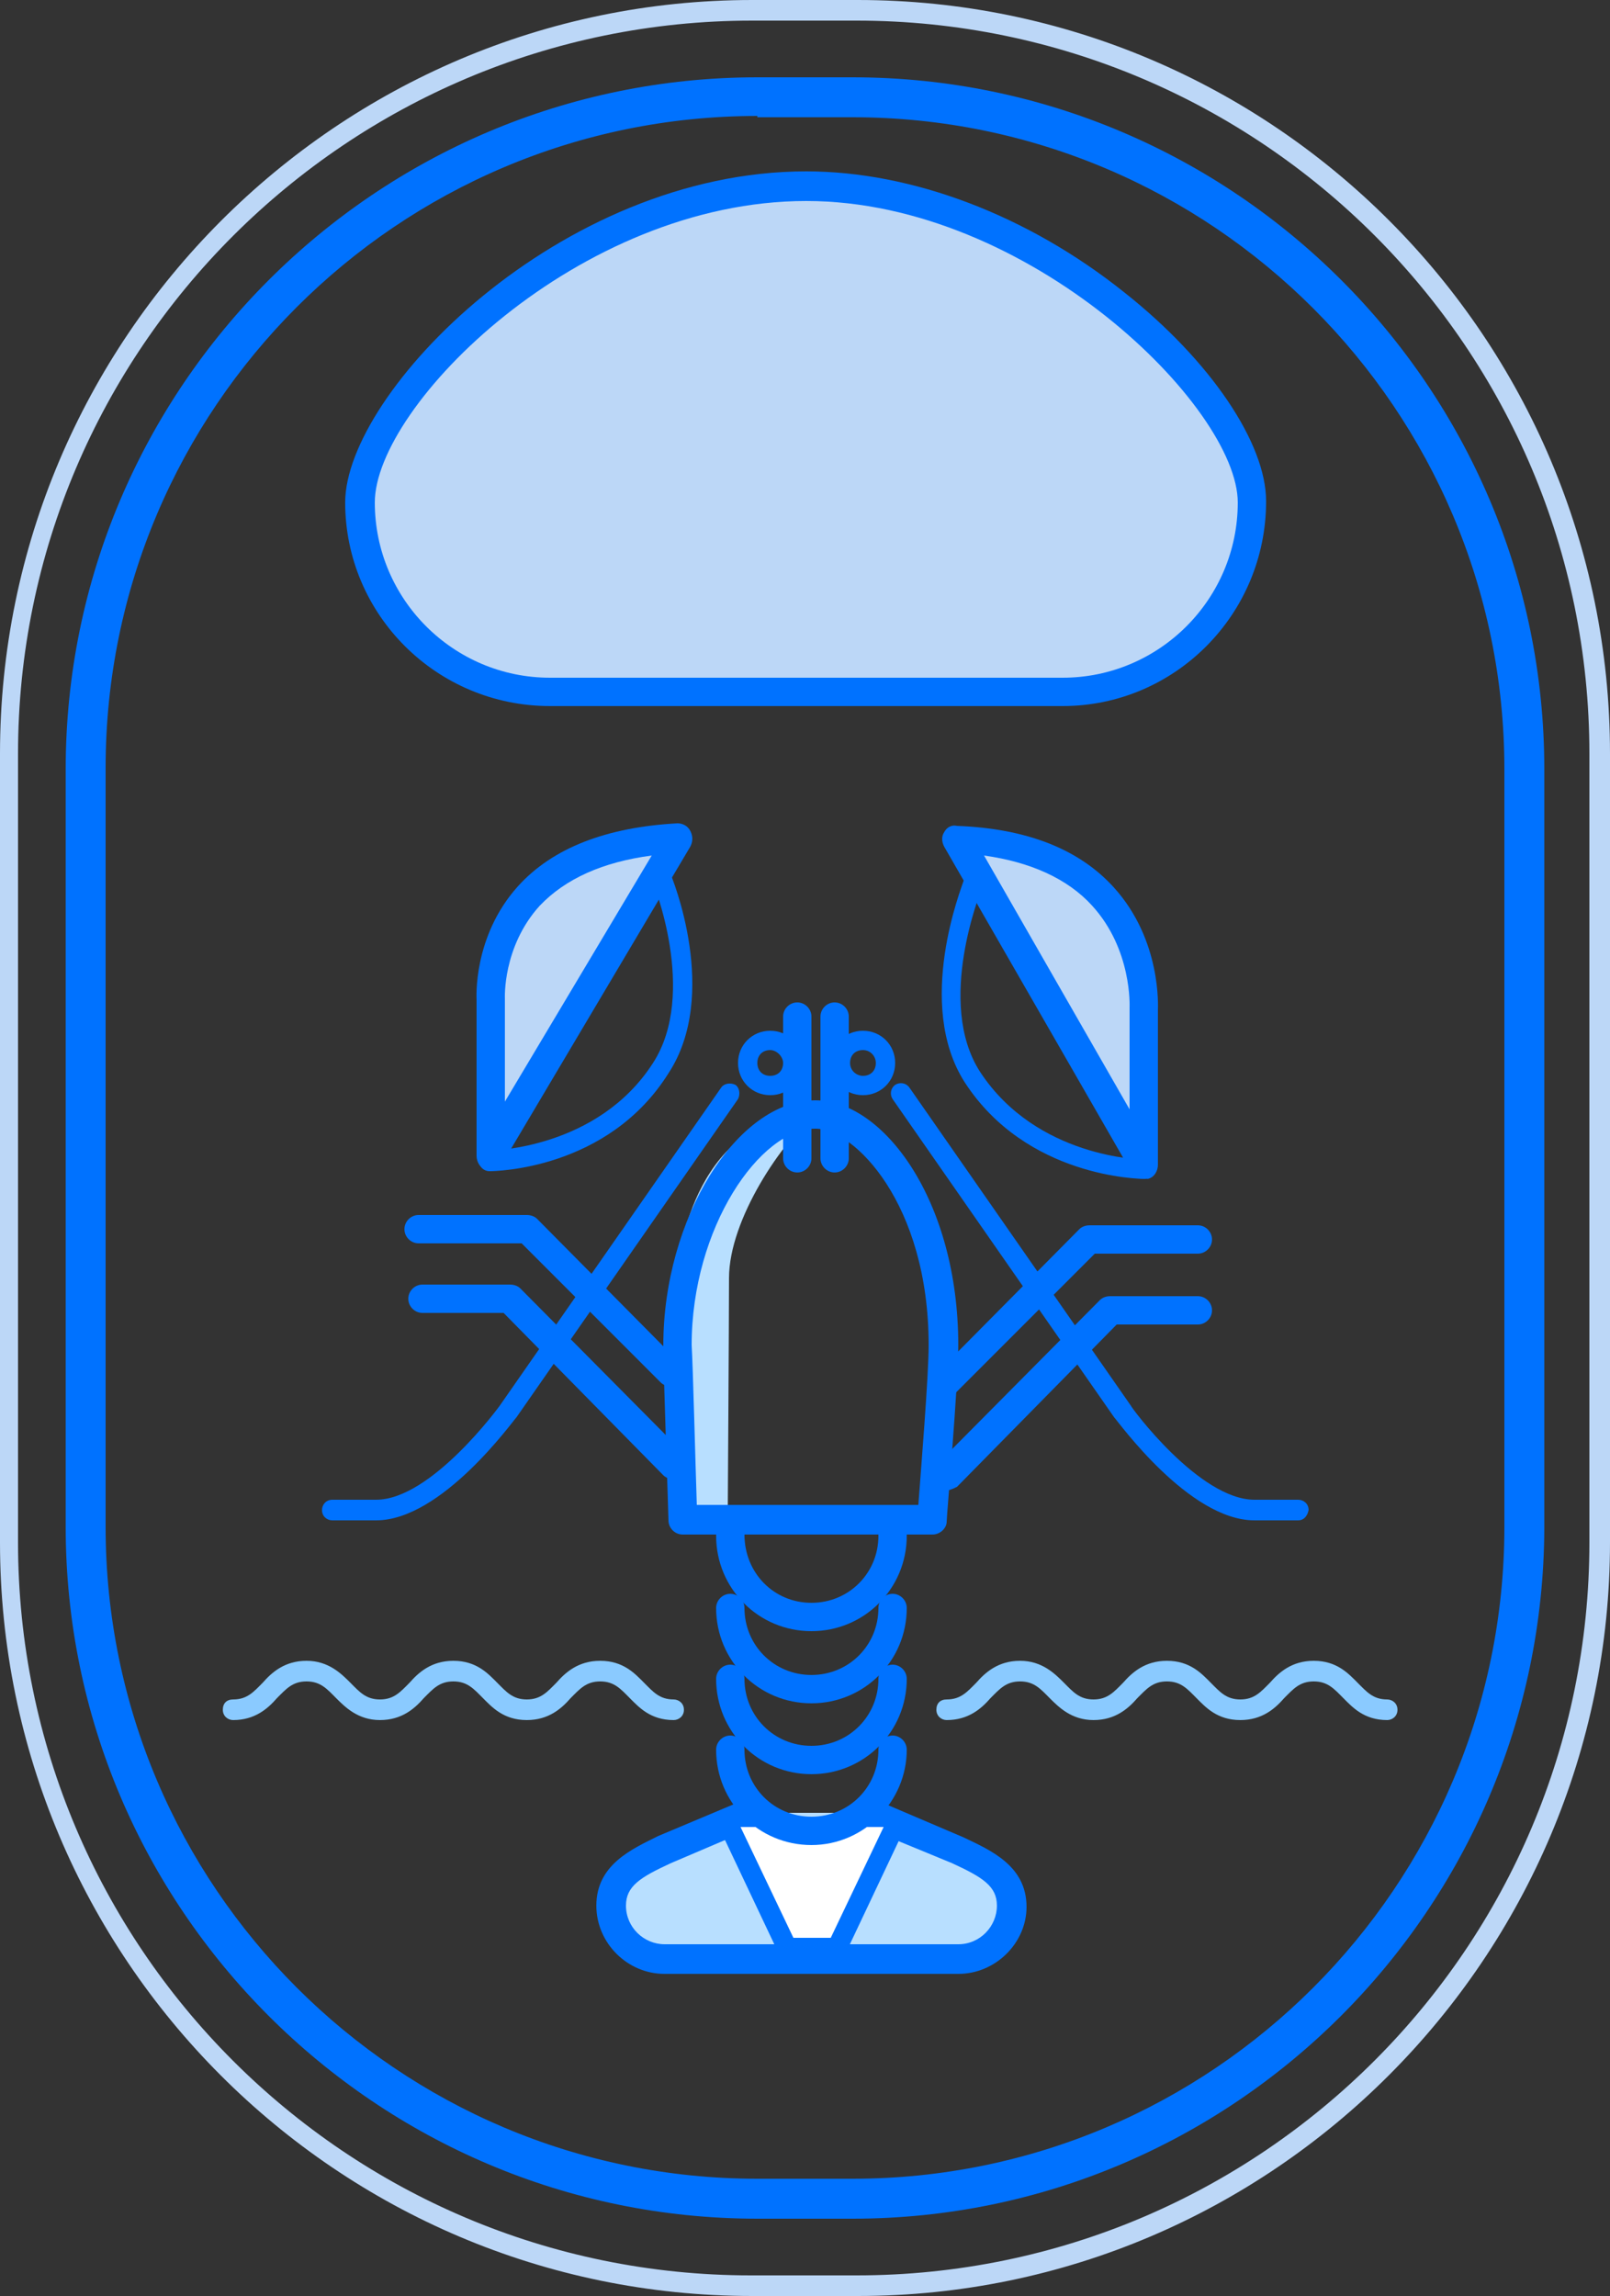 <svg id="Layer_1" xmlns="http://www.w3.org/2000/svg" viewBox="0 0 125 178.2"><rect x="0" y="0" width="125" height="178.2" fill="#333333" stroke="none"/><style>.st0{fill:#8ACAFF;} .st1{fill:#BCD7F7;} .st2{fill:#0072FF;} .st3{fill:#FFFFFF;} .st4{fill:#B8DFFF;} .st5{clip-path:url(#SVGID_2_);} .st6{fill:none;stroke:#BCD7F7;stroke-width:5;stroke-linejoin:round;stroke-miterlimit:10;} .st7{fill:none;} .st8{fill:none;stroke:#BCD7F7;stroke-width:2;stroke-linejoin:round;stroke-miterlimit:10;} .st9{fill:#B8DFFF;stroke:#0072FF;stroke-width:2;stroke-linejoin:round;stroke-miterlimit:10;} .st10{fill:none;stroke:#BCD7F7;stroke-width:33;stroke-linejoin:round;stroke-miterlimit:10;}</style><path class="st0" d="M52.3 133.5c-1.8 0-2.7-1-3.4-1.7-.7-.7-1.2-1.3-2.3-1.3s-1.6.6-2.3 1.3c-.7.8-1.7 1.7-3.4 1.7-1.8 0-2.7-1-3.4-1.7-.7-.7-1.2-1.3-2.3-1.3s-1.6.6-2.3 1.3c-.7.8-1.7 1.7-3.4 1.7s-2.7-1-3.4-1.7c-.7-.7-1.2-1.3-2.3-1.3s-1.6.6-2.3 1.3c-.7.8-1.7 1.7-3.4 1.7-.4 0-.8-.3-.8-.8s.3-.8.8-.8c1.1 0 1.6-.6 2.3-1.3.7-.8 1.7-1.7 3.4-1.7s2.7 1 3.4 1.7c.7.7 1.2 1.3 2.3 1.3s1.6-.6 2.3-1.3c.7-.8 1.7-1.7 3.4-1.7 1.8 0 2.7 1 3.4 1.7.7.7 1.2 1.3 2.3 1.3s1.6-.6 2.3-1.3c.7-.8 1.7-1.7 3.4-1.7 1.8 0 2.7 1 3.4 1.7.7.7 1.2 1.3 2.3 1.3.4 0 .8.3.8.8s-.4.8-.8.8zM107.7 133.5c-1.8 0-2.7-1-3.4-1.7-.7-.7-1.2-1.3-2.3-1.3s-1.6.6-2.3 1.3c-.7.8-1.7 1.7-3.4 1.7-1.8 0-2.7-1-3.4-1.7-.7-.7-1.2-1.3-2.3-1.3s-1.6.6-2.3 1.3c-.7.8-1.7 1.7-3.4 1.7s-2.7-1-3.4-1.7c-.7-.7-1.2-1.3-2.3-1.3s-1.6.6-2.3 1.3c-.7.8-1.7 1.7-3.4 1.7-.4 0-.8-.3-.8-.8s.3-.8.8-.8c1.1 0 1.6-.6 2.3-1.3.7-.8 1.7-1.7 3.4-1.7s2.7 1 3.4 1.7c.7.7 1.2 1.3 2.3 1.3s1.6-.6 2.3-1.3c.7-.8 1.7-1.7 3.4-1.7 1.8 0 2.7 1 3.4 1.7.7.7 1.2 1.3 2.3 1.3s1.6-.6 2.3-1.3c.7-.8 1.7-1.7 3.4-1.7 1.8 0 2.7 1 3.4 1.7.7.7 1.2 1.3 2.3 1.3.4 0 .8.3.8.8s-.4.8-.8.8z"/><path class="st1" d="M66.6 178.2h-8.2C26.2 178.2 0 152 0 119.7V58.5C0 26.3 26.2 0 58.4 0h8.2C98.8 0 125 26.2 125 58.5v61.2c0 32.2-26.2 58.5-58.4 58.5zM58.4 1.6c-31.4 0-57 25.5-57 56.9v61.2c0 31.4 25.5 56.9 56.9 56.9h8.2c31.4 0 56.9-25.5 56.9-56.9V58.5c0-31.4-25.5-56.9-56.9-56.9h-8.1z"/><path class="st2" d="M66.2 172.2h-7.4c-29.6 0-53.7-24.1-53.7-53.7V59.7C5.1 30.1 29.2 6 58.8 6h7.4c29.6 0 53.7 24.1 53.7 53.7v58.9c-.1 29.6-24.2 53.6-53.7 53.6zM58.8 9C30.9 9 8.2 31.7 8.2 59.6v58.9c0 27.9 22.7 50.6 50.6 50.6h7.4c27.9 0 50.6-22.7 50.6-50.6V59.7c0-27.9-22.7-50.6-50.6-50.6h-7.4V9z"/><path class="st1" d="M97.2 39c0 8.1-6.6 14.7-14.7 14.7H42.7C34.6 53.7 28 47.2 28 39v-.1c0-8.1 16.5-24.5 34.6-24.5 17.9 0 34.6 16.4 34.6 24.6z"/><path class="st2" d="M82.5 54.8H42.7c-8.8 0-15.9-7.1-15.9-15.8 0-8.5 16.6-25.7 35.8-25.7 8.2 0 17.2 3.4 24.7 9.4 6.7 5.3 11 11.7 11 16.2 0 8.8-7.1 15.9-15.8 15.9zM62.6 15.6c-17.7 0-33.5 15.9-33.5 23.4s6.1 13.6 13.6 13.6h39.8c7.5 0 13.6-6.1 13.6-13.6 0-7.4-16.2-23.4-33.5-23.4z"/><g><path class="st4" d="M52.6 99.1c0-2.1 1.6-12.6 10.7-12.6-2.5 2-6.7 8.1-6.7 12.7 0 3.1-.1 18.7-.1 18.7h-3.9V99.1z"/><path class="st2" d="M72.4 119.1H53c-.6 0-1.1-.5-1.1-1.1 0-.5-.4-11.5-.4-13.6 0-9.8 5.7-19 11.8-19 5.3 0 11.1 7.8 11.1 19 0 3.1-.9 13.2-.9 13.7s-.5 1-1.1 1zm-18.3-2.3h17.2c.2-2.7.8-10 .8-12.4 0-11-5.8-16.8-8.8-16.8-4.3 0-9.6 7.7-9.6 16.8.1 1.6.3 9.5.4 12.4z"/><path class="st2" d="M63 126.6c-4.1 0-7.4-3.3-7.4-7.4V118c0-.6.5-1.1 1.1-1.1h12.6c.6 0 1.1.5 1.1 1.1v1.2c0 4.1-3.3 7.4-7.4 7.4zm-5.2-7.5c0 3 2.3 5.3 5.2 5.3s5.2-2.3 5.2-5.2v-.1H57.8z"/><path class="st2" d="M63 132.2c-4.1 0-7.4-3.3-7.4-7.4 0-.6.5-1.1 1.1-1.1s1.1.5 1.1 1.1c0 2.9 2.3 5.2 5.2 5.2s5.2-2.3 5.2-5.2c0-.6.5-1.1 1.1-1.1s1.1.5 1.1 1.1c0 4.1-3.3 7.4-7.4 7.4z"/><path class="st2" d="M63 137.7c-4.1 0-7.4-3.3-7.4-7.4 0-.6.5-1.1 1.1-1.1s1.1.5 1.1 1.1c0 2.9 2.3 5.2 5.2 5.2s5.2-2.3 5.2-5.2c0-.6.5-1.1 1.1-1.1s1.1.5 1.1 1.1c0 4.1-3.3 7.4-7.4 7.4z"/><path class="st4" d="M67.5 140.7l6.8 2.9c2.3 1 4.2 2.1 4.2 4.3 0 2.3-1.9 4.2-4.2 4.2H51.6c-2.3 0-4.2-1.9-4.2-4.2 0-2.3 1.9-3.3 4.2-4.3l6.8-2.9"/><path class="st2" d="M74.4 153.2H51.6c-2.9 0-5.3-2.4-5.3-5.3 0-3.2 2.8-4.4 4.8-5.4l6.9-2.9.9 2.1-6.8 2.9c-2.4 1.1-3.5 1.8-3.5 3.3 0 1.7 1.4 3 3 3h22.8c1.7 0 3-1.4 3-3 0-1.5-1.1-2.2-3.5-3.3l-6.8-2.8.9-2.1 6.8 2.9c2.1 1 4.9 2.2 4.9 5.4 0 2.8-2.4 5.2-5.3 5.2z"/><path class="st3" d="M56.7 141.8l4.3 9.3h3.9l4.3-9.3"/><path class="st2" d="M64.9 151.9h-3.8c-.3 0-.6-.2-.7-.4l-4.4-9.3c-.2-.4 0-.8.4-1s.8 0 1 .4l4.2 8.8h2.9l4.2-8.8c.2-.4.6-.5 1-.4.4.2.5.6.4 1l-4.4 9.3c-.3.2-.5.4-.8.4zM61.9 91c-.6 0-1.1-.5-1.1-1.1v-11c0-.6.5-1.1 1.1-1.1s1.1.5 1.1 1.1v11c0 .6-.5 1.1-1.1 1.1zM64.8 91c-.6 0-1.1-.5-1.1-1.1v-11c0-.6.5-1.1 1.1-1.1s1.1.5 1.1 1.1v11c0 .6-.5 1.1-1.1 1.1z"/><path class="st2" d="M59.8 85c-1.4 0-2.5-1.1-2.5-2.5s1.1-2.5 2.5-2.5 2.5 1.1 2.5 2.5-1.1 2.5-2.5 2.5zm0-3.5c-.6 0-1 .4-1 1s.4 1 1 1 1-.4 1-1c0-.5-.5-1-1-1zM67 85c-1.4 0-2.5-1.1-2.5-2.5S65.6 80 67 80s2.5 1.1 2.5 2.5S68.4 85 67 85zm0-3.5c-.6 0-1 .4-1 1s.5 1 1 1c.6 0 1-.4 1-1 0-.5-.4-1-1-1zM52.1 107.6c-.3 0-.6-.1-.8-.3L40.5 96.5h-8c-.6 0-1.1-.5-1.1-1.1s.5-1.1 1.1-1.1h8.4c.3 0 .6.1.8.3l11.1 11.2c.4.4.4 1.2 0 1.6-.1 0-.4.2-.7.2z"/><path class="st2" d="M52.3 114.8c-.3 0-.6-.1-.8-.3l-12.4-12.6h-6.3c-.6 0-1.1-.5-1.1-1.1s.5-1.1 1.1-1.1h6.8c.3 0 .6.1.8.3l12.8 12.9c.4.4.4 1.2 0 1.6-.3.1-.6.3-.9.3z"/><path class="st1" d="M74.3 65.1l14.5 25.2V78.2s.8-12.5-14.5-13.1z"/><path class="st2" d="M88.8 91.5c-.4 0-.8-.2-1-.6L73.3 65.7c-.2-.4-.2-.8 0-1.1.2-.4.6-.6 1-.5 5.4.2 9.5 1.8 12.2 4.8 3.7 4.1 3.4 9.3 3.4 9.5v12c0 .5-.3 1-.8 1.1-.1-.1-.2 0-.3 0zM76.4 66.4l11.3 19.7v-7.9c0-.1.2-4.5-2.9-7.9-1.9-2.1-4.8-3.4-8.4-3.9z"/><path class="st2" d="M88.9 91.5c-.4 0-9.2-.1-14-7.5-3.9-6.1-.2-15.2-.1-15.6.2-.4.6-.6 1-.4s.6.6.4 1c0 .1-3.6 8.8-.1 14.2 4.4 6.7 12.6 6.8 12.7 6.8.4 0 .8.3.8.8.1.4-.3.7-.7.7z"/><path class="st1" d="M52.6 65.1L38 89.7V77.6c.1 0-.7-11.9 14.6-12.5z"/><path class="st2" d="M38.1 90.8h-.3c-.5-.1-.8-.6-.8-1.1V77.6c0-.1-.3-4.9 3.2-8.8 2.7-3 6.9-4.6 12.4-4.9.4 0 .8.2 1 .6s.2.8 0 1.2L39 90.3c-.1.3-.5.5-.9.5zm12.5-24.4c-3.8.5-6.7 1.8-8.7 3.9-2.9 3.2-2.7 7.2-2.7 7.2v8l11.4-19.1z"/><path class="st2" d="M38 90.9c-.4 0-.8-.3-.8-.8 0-.4.3-.8.8-.8.1 0 8.4-.1 12.7-6.8 3.5-5.4 0-14.1-.1-14.2-.2-.4 0-.8.4-1s.8 0 1 .4 3.9 9.5-.1 15.6c-4.7 7.5-13.5 7.6-13.9 7.6zM29.2 118h-3.4c-.4 0-.8-.3-.8-.8 0-.4.3-.8.8-.8h3.4c4.3 0 9.6-7.3 9.6-7.3L56 84.4c.2-.3.7-.4 1.1-.2.3.2.4.7.2 1.1L40.1 110c-.3.3-5.8 8-10.9 8zM100.8 118h-3.4c-5.1 0-10.6-7.7-10.9-8L69.3 85.3c-.2-.3-.2-.8.2-1.1.3-.2.8-.2 1.1.2l17.2 24.7c0 .1 5.3 7.3 9.6 7.3h3.4c.4 0 .8.3.8.8-.1.5-.4.8-.8.8zM63 143.2c-4.1 0-7.4-3.3-7.4-7.4 0-.6.5-1.1 1.1-1.1s1.1.5 1.1 1.1c0 2.9 2.3 5.2 5.2 5.2s5.2-2.3 5.2-5.2c0-.6.5-1.1 1.1-1.1s1.1.5 1.1 1.1c0 4-3.3 7.4-7.4 7.4z"/><path class="st2" d="M73.5 108.5c-.3 0-.6-.1-.8-.3-.4-.4-.4-1.2 0-1.6l11.1-11.2c.2-.2.5-.3.8-.3H93c.6 0 1.1.5 1.1 1.1s-.5 1.1-1.1 1.1h-8l-10.8 10.8c-.1.3-.4.4-.7.4z"/><path class="st2" d="M73.4 115.7c-.3 0-.6-.1-.8-.3-.4-.4-.4-1.2 0-1.6l12.8-12.9c.2-.2.5-.3.8-.3H93c.6 0 1.1.5 1.1 1.1s-.5 1.1-1.1 1.1h-6.3l-12.4 12.6c-.4.2-.7.3-.9.3z"/></g></svg>